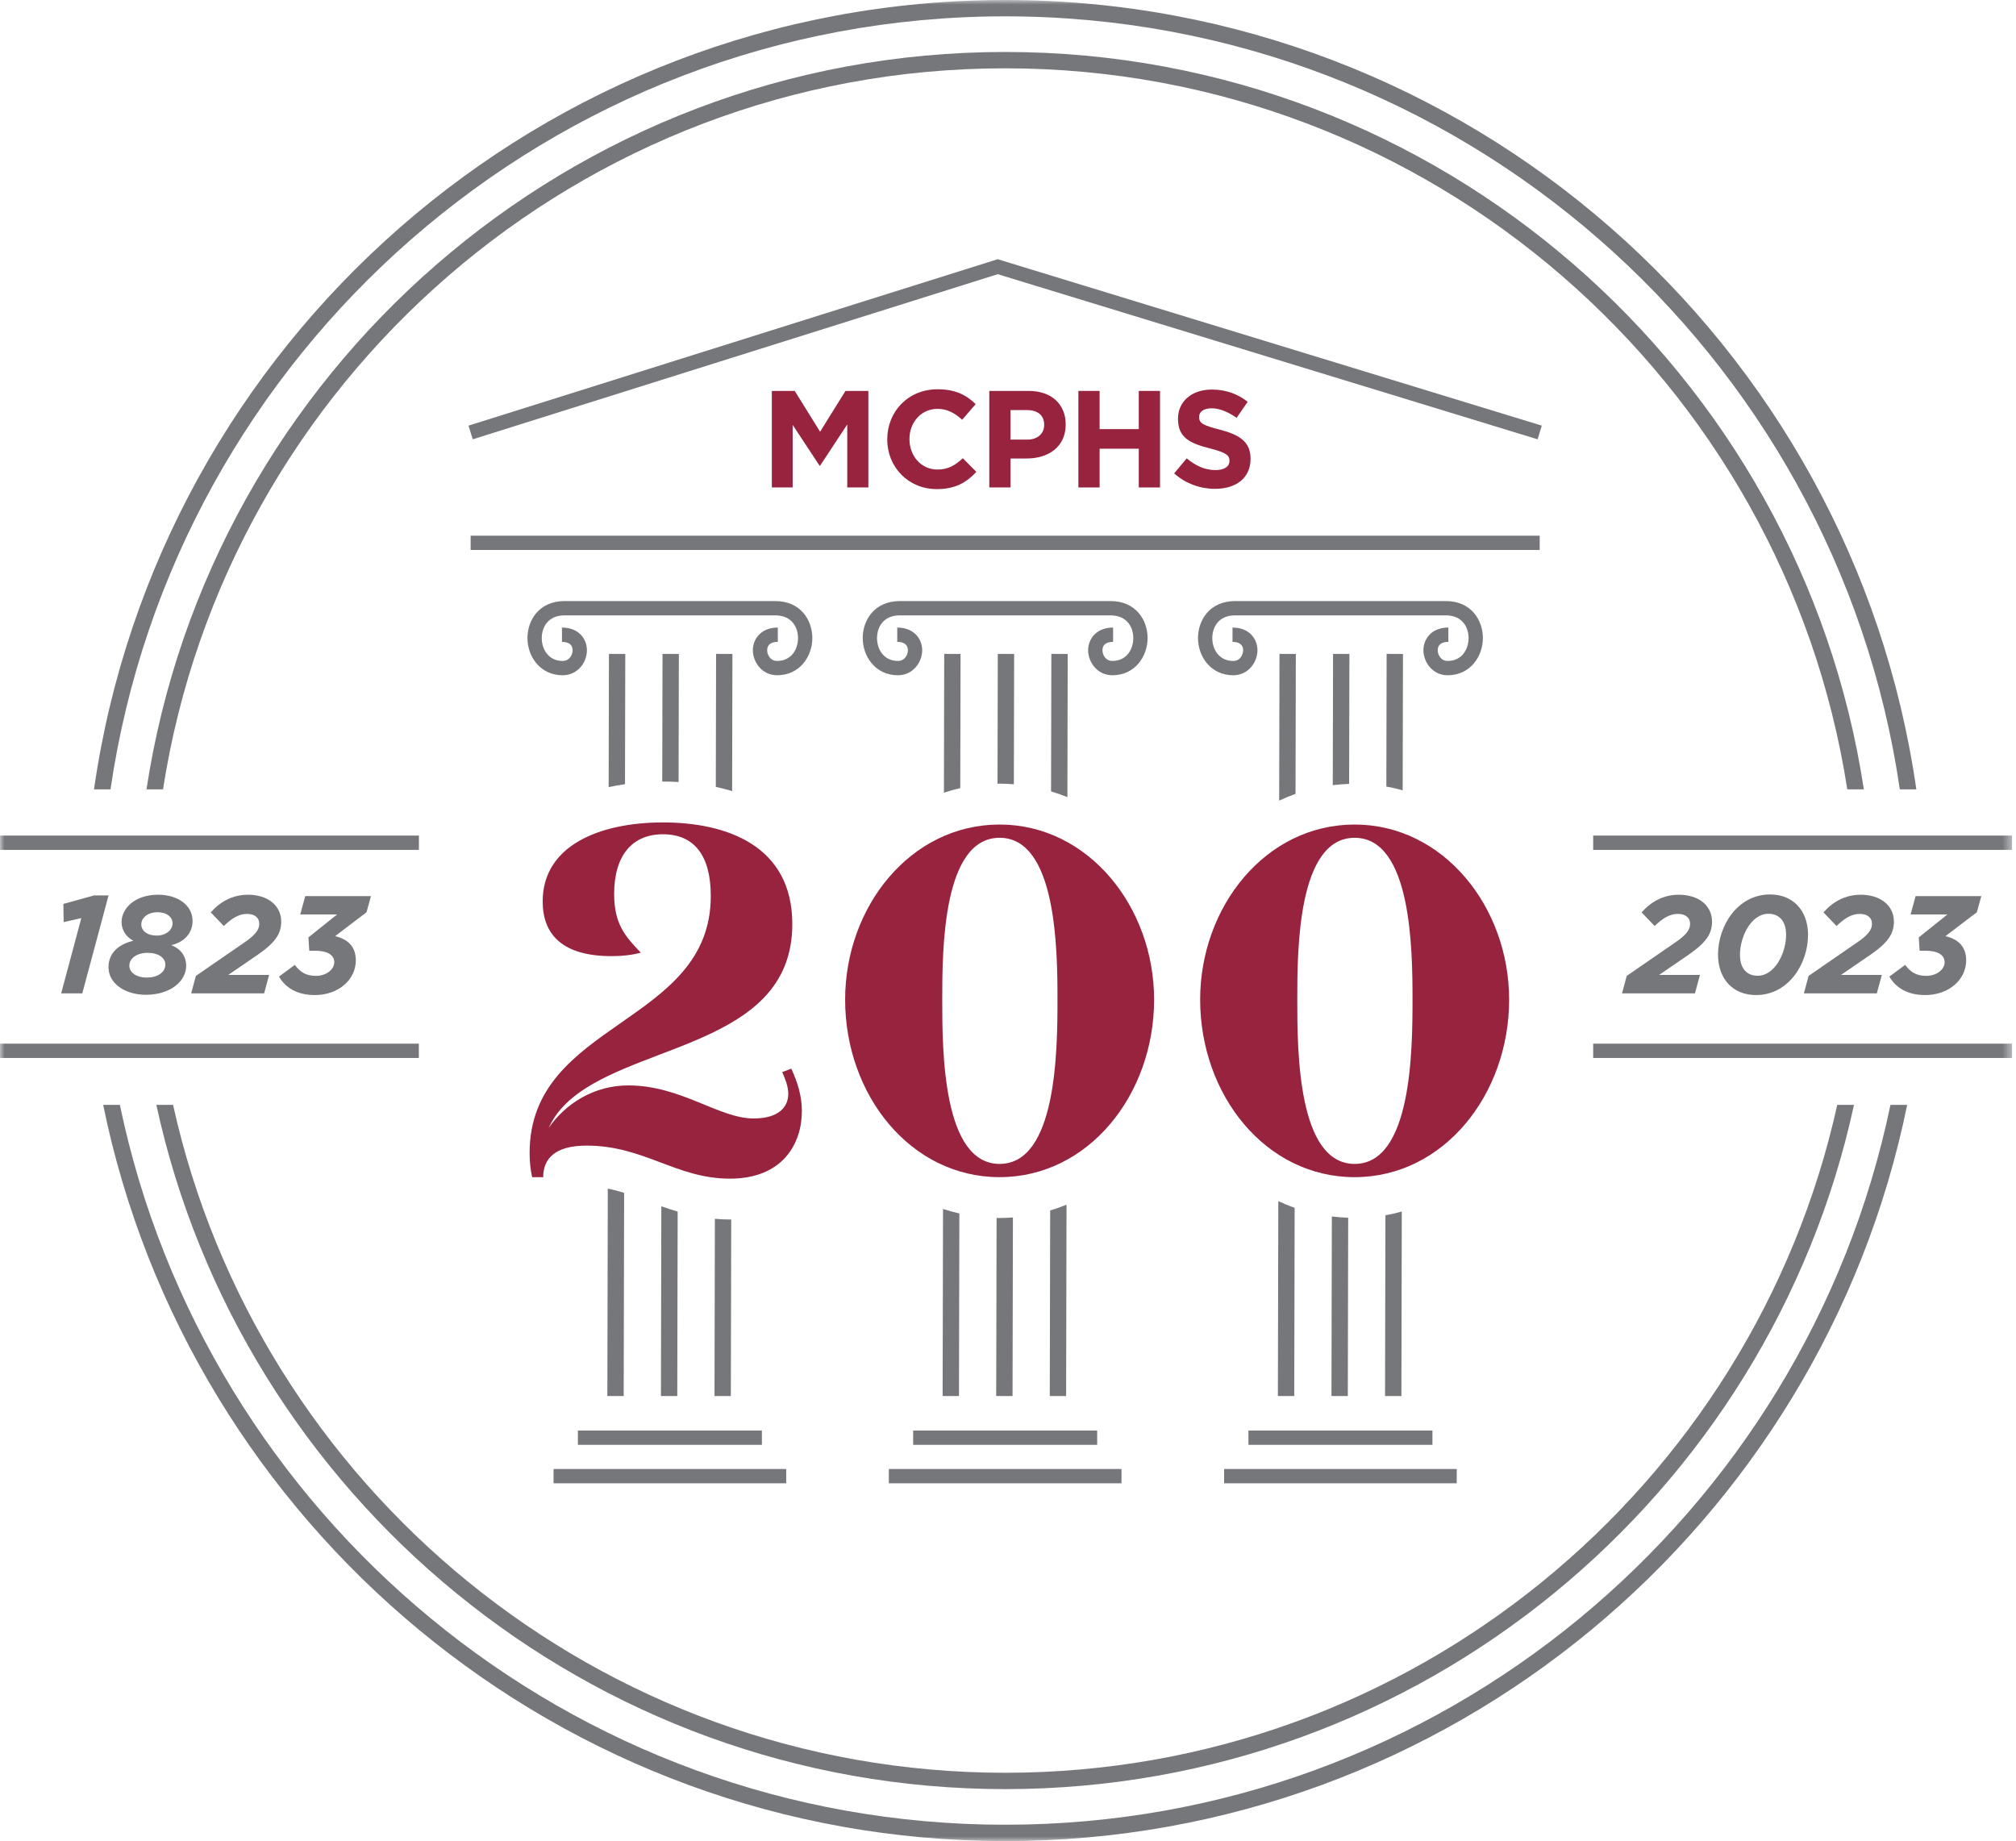 <?xml version="1.0" encoding="UTF-8"?>
<svg width="219px" height="200px" viewBox="0 0 219 200" version="1.1" xmlns="http://www.w3.org/2000/svg" xmlns:xlink="http://www.w3.org/1999/xlink">
    <title>Group 56</title>
    <defs>
        <polygon id="path-1" points="0 200 218.571 200 218.571 0 0 0"></polygon>
    </defs>
    <g id="Symbols" stroke="none" stroke-width="1" fill="none" fill-rule="evenodd">
        <g id="Group-56">
            <path d="M88.245,69.316 C88.245,67.379 86.984,65.295 84.218,65.295 L61.325,65.295 C58.558,65.295 57.298,67.379 57.298,69.316 C57.298,71.273 58.64,73.354 61.126,73.354 C61.884,73.354 62.575,73.04 63.071,72.471 C63.507,71.97 63.758,71.3 63.758,70.633 C63.758,69.449 62.91,68.174 61.048,68.174 L61.048,69.727 C61.793,69.727 62.204,70.049 62.204,70.633 C62.204,71.118 61.87,71.8 61.126,71.8 C59.563,71.8 58.851,70.512 58.851,69.316 C58.851,68.178 59.499,66.849 61.325,66.849 L84.218,66.849 C86.043,66.849 86.691,68.178 86.691,69.316 C86.691,70.512 85.979,71.8 84.416,71.8 C83.672,71.8 83.338,71.118 83.338,70.633 C83.338,70.049 83.749,69.727 84.494,69.727 L84.494,68.174 C82.632,68.174 81.784,69.449 81.784,70.633 C81.784,71.941 82.791,73.354 84.416,73.354 C86.903,73.354 88.245,71.273 88.245,69.316" id="Fill-1" fill="#75777B"></path>
            <mask id="mask-2" fill="white">
                <use xlink:href="#path-1"></use>
            </mask>
            <g id="Clip-4"></g>
            <polygon id="Fill-3" fill="#75777B" mask="url(#mask-2)" points="62.777 156.955 82.765 156.955 82.765 155.401 62.777 155.401"></polygon>
            <polygon id="Fill-5" fill="#75777B" mask="url(#mask-2)" points="60.135 161.133 85.407 161.133 85.407 159.579 60.135 159.579"></polygon>
            <path d="M161.087,69.315 C161.087,67.38 159.826,65.295 157.06,65.295 L134.167,65.295 C131.4,65.295 130.14,67.38 130.14,69.315 C130.14,71.274 131.482,73.354 133.968,73.354 C135.594,73.354 136.599,71.942 136.599,70.633 C136.599,69.448 135.751,68.173 133.889,68.173 L133.889,69.727 C134.634,69.727 135.045,70.049 135.045,70.633 C135.045,71.117 134.712,71.801 133.968,71.801 C132.405,71.801 131.693,70.512 131.693,69.315 C131.693,68.177 132.34,66.848 134.167,66.848 L157.06,66.848 C158.885,66.848 159.533,68.177 159.533,69.315 C159.533,70.512 158.82,71.801 157.257,71.801 C156.515,71.801 156.18,71.117 156.18,70.634 C156.18,70.049 156.591,69.727 157.336,69.727 L157.336,68.173 C155.475,68.173 154.627,69.448 154.627,70.634 C154.627,71.942 155.633,73.354 157.257,73.354 C159.745,73.354 161.087,71.274 161.087,69.315" id="Fill-6" fill="#75777B" mask="url(#mask-2)"></path>
            <polygon id="Fill-7" fill="#75777B" mask="url(#mask-2)" points="135.619 156.955 155.607 156.955 155.607 155.401 135.619 155.401"></polygon>
            <polygon id="Fill-8" fill="#75777B" mask="url(#mask-2)" points="132.976 161.133 158.248 161.133 158.248 159.579 132.976 159.579"></polygon>
            <path d="M124.665,69.316 C124.665,67.379 123.405,65.295 120.638,65.295 L97.745,65.295 C94.979,65.295 93.718,67.379 93.718,69.316 C93.718,71.273 95.06,73.354 97.547,73.354 C99.172,73.354 100.179,71.941 100.179,70.633 C100.179,69.449 99.331,68.174 97.469,68.174 L97.469,69.727 C98.214,69.727 98.625,70.049 98.625,70.633 C98.625,71.118 98.291,71.8 97.547,71.8 C95.984,71.8 95.272,70.512 95.272,69.316 C95.272,68.178 95.92,66.849 97.745,66.849 L120.638,66.849 C122.465,66.849 123.112,68.178 123.112,69.316 C123.112,70.512 122.4,71.8 120.837,71.8 C120.093,71.8 119.76,71.118 119.76,70.633 C119.76,70.049 120.17,69.727 120.916,69.727 L120.916,68.174 C119.054,68.174 118.205,69.449 118.205,70.633 C118.205,71.942 119.212,73.354 120.837,73.354 C123.323,73.354 124.665,71.273 124.665,69.316" id="Fill-9" fill="#75777B" mask="url(#mask-2)"></path>
            <polygon id="Fill-10" fill="#75777B" mask="url(#mask-2)" points="99.198 156.955 119.187 156.955 119.187 155.401 99.198 155.401"></polygon>
            <polygon id="Fill-11" fill="#75777B" mask="url(#mask-2)" points="96.556 161.133 121.829 161.133 121.829 159.579 96.556 159.579"></polygon>
            <polygon id="Fill-12" fill="#75777B" mask="url(#mask-2)" points="51.125 59.746 167.258 59.746 167.258 58.193 51.125 58.193"></polygon>
            <polygon id="Fill-13" fill="#75777B" mask="url(#mask-2)" points="50.892 46.239 51.358 47.722 108.385 29.786 167.031 47.723 167.486 46.237 108.379 28.158"></polygon>
            <path d="M109.192,1.775 C158.515,1.775 199.457,38.319 206.379,85.751 L208.174,85.751 C201.235,37.337 159.495,0 109.192,0 C58.89,0 17.15,37.337 10.211,85.751 L12.005,85.751 C18.928,38.319 59.87,1.775 109.192,1.775" id="Fill-14" fill="#75777B" mask="url(#mask-2)"></path>
            <path d="M109.192,198.224 C61.89,198.224 22.293,164.614 13.022,120.022 L11.207,120.022 C20.507,165.6 60.907,200 109.192,200 C157.478,200 197.878,165.6 207.178,120.022 L205.362,120.022 C196.091,164.614 156.495,198.224 109.192,198.224" id="Fill-15" fill="#75777B" mask="url(#mask-2)"></path>
            <path d="M200.674,85.751 L202.472,85.751 C195.582,40.46 156.377,5.645 109.192,5.645 C62.008,5.645 22.802,40.46 15.912,85.751 L17.709,85.751 C24.584,41.444 62.988,7.421 109.192,7.421 C155.396,7.421 193.8,41.444 200.674,85.751" id="Fill-16" fill="#75777B" mask="url(#mask-2)"></path>
            <path d="M18.8,120.022 L16.983,120.022 C26.19,162.464 64.033,194.355 109.193,194.355 C154.351,194.355 192.194,162.464 201.402,120.022 L199.583,120.022 C190.407,161.477 153.367,192.579 109.193,192.579 C65.017,192.579 27.976,161.477 18.8,120.022" id="Fill-17" fill="#75777B" mask="url(#mask-2)"></path>
            <path d="M67.925,71.038 L66.15,71.034 L66.119,85.506 C66.694,85.381 67.286,85.275 67.895,85.189 L67.925,71.038 Z" id="Fill-18" fill="#75777B" mask="url(#mask-2)"></path>
            <path d="M65.977,151.65 L67.753,151.654 L67.8,129.58 C67.214,129.395 66.628,129.241 66.025,129.123 L65.977,151.65 Z" id="Fill-19" fill="#75777B" mask="url(#mask-2)"></path>
            <path d="M73.745,71.038 L71.969,71.034 L71.94,84.904 C71.966,84.904 71.992,84.901 72.018,84.901 C72.596,84.901 73.161,84.92 73.715,84.95 L73.745,71.038 Z" id="Fill-20" fill="#75777B" mask="url(#mask-2)"></path>
            <path d="M71.797,151.65 L73.573,151.654 L73.615,131.617 C73.002,131.438 72.411,131.243 71.841,131.041 L71.797,151.65 Z" id="Fill-21" fill="#75777B" mask="url(#mask-2)"></path>
            <path d="M77.617,151.65 L79.392,151.654 L79.433,132.473 C79.385,132.474 79.337,132.478 79.289,132.478 C78.725,132.478 78.185,132.445 77.658,132.399 L77.617,151.65 Z" id="Fill-22" fill="#75777B" mask="url(#mask-2)"></path>
            <path d="M79.564,71.038 L77.789,71.034 L77.758,85.481 C78.369,85.611 78.96,85.764 79.532,85.936 L79.564,71.038 Z" id="Fill-23" fill="#75777B" mask="url(#mask-2)"></path>
            <path d="M138.818,151.65 L140.595,151.654 L140.639,131.205 C140.033,130.994 139.443,130.748 138.864,130.481 L138.818,151.65 Z" id="Fill-24" fill="#75777B" mask="url(#mask-2)"></path>
            <path d="M140.768,71.038 L138.992,71.034 L138.958,86.971 C139.539,86.701 140.13,86.453 140.735,86.24 L140.768,71.038 Z" id="Fill-25" fill="#75777B" mask="url(#mask-2)"></path>
            <path d="M144.638,151.65 L146.415,151.654 L146.456,132.286 C145.857,132.266 145.264,132.218 144.68,132.146 L144.638,151.65 Z" id="Fill-26" fill="#75777B" mask="url(#mask-2)"></path>
            <path d="M146.587,71.038 L144.811,71.034 L144.78,85.294 C145.366,85.222 145.958,85.175 146.557,85.156 L146.587,71.038 Z" id="Fill-27" fill="#75777B" mask="url(#mask-2)"></path>
            <path d="M150.458,151.65 L152.235,151.654 L152.278,131.612 C151.694,131.774 151.101,131.911 150.5,132.017 L150.458,151.65 Z" id="Fill-28" fill="#75777B" mask="url(#mask-2)"></path>
            <path d="M152.407,71.038 L150.631,71.034 L150.6,85.445 C151.2,85.555 151.793,85.688 152.375,85.852 L152.407,71.038 Z" id="Fill-29" fill="#75777B" mask="url(#mask-2)"></path>
            <path d="M104.346,71.038 L102.571,71.034 L102.539,86.114 C103.122,85.922 103.712,85.749 104.315,85.612 L104.346,71.038 Z" id="Fill-30" fill="#75777B" mask="url(#mask-2)"></path>
            <path d="M102.399,151.65 L104.174,151.654 L104.217,131.82 C103.615,131.684 103.022,131.524 102.442,131.334 L102.399,151.65 Z" id="Fill-31" fill="#75777B" mask="url(#mask-2)"></path>
            <path d="M108.218,151.65 L109.994,151.654 L110.035,132.255 C109.557,132.291 109.076,132.314 108.589,132.314 C108.478,132.314 108.37,132.305 108.26,132.304 L108.218,151.65 Z" id="Fill-32" fill="#75777B" mask="url(#mask-2)"></path>
            <path d="M110.136,85.195 L110.167,71.038 L108.391,71.034 L108.361,85.14 C108.437,85.14 108.512,85.131 108.589,85.131 C109.11,85.131 109.625,85.154 110.136,85.195" id="Fill-33" fill="#75777B" mask="url(#mask-2)"></path>
            <path d="M115.986,71.038 L114.209,71.034 L114.177,85.973 C114.78,86.155 115.373,86.359 115.953,86.598 L115.986,71.038 Z" id="Fill-34" fill="#75777B" mask="url(#mask-2)"></path>
            <path d="M114.037,151.65 L115.814,151.654 L115.858,130.869 C115.277,131.106 114.683,131.311 114.081,131.493 L114.037,151.65 Z" id="Fill-35" fill="#75777B" mask="url(#mask-2)"></path>
            <polygon id="Fill-36" fill="#75777B" mask="url(#mask-2)" points="173.068 92.324 218.571 92.324 218.571 90.771 173.068 90.771"></polygon>
            <polygon id="Fill-37" fill="#75777B" mask="url(#mask-2)" points="173.068 114.928 218.571 114.928 218.571 113.374 173.068 113.374"></polygon>
            <polygon id="Fill-38" fill="#75777B" mask="url(#mask-2)" points="0.005 92.324 45.508 92.324 45.508 90.771 0.005 90.771"></polygon>
            <polygon id="Fill-39" fill="#75777B" mask="url(#mask-2)" points="0 114.928 45.501 114.928 45.501 113.374 0 113.374"></polygon>
            <polygon id="Fill-40" fill="#75777B" mask="url(#mask-2)" points="8.939 107.914 11.792 97.273 10.207 97.273 6.886 98.194 6.917 100.17 8.834 99.732 6.645 107.914"></polygon>
            <path d="M17.009,101.635 C15.983,101.635 15.334,101.092 15.349,100.397 C15.364,99.657 16.119,99.098 17.07,99.098 C18.172,99.098 18.76,99.657 18.745,100.321 C18.73,101.061 17.991,101.635 17.009,101.635 M15.953,106.193 C14.805,106.193 14.036,105.635 14.051,104.88 C14.066,104.094 14.881,103.507 16.043,103.507 C17.206,103.507 17.975,104.05 17.96,104.804 C17.945,105.65 17.085,106.193 15.953,106.193 M20.919,100.034 C20.919,98.39 19.379,97.196 17.175,97.196 C14.533,97.196 13.205,98.782 13.205,100.156 C13.205,100.985 13.659,101.771 14.489,102.192 C12.949,102.571 11.787,103.461 11.787,105.076 C11.787,106.888 13.659,108.065 15.832,108.065 C18.594,108.065 20.224,106.525 20.224,104.925 C20.224,103.808 19.56,103.038 18.609,102.676 C20.043,102.328 20.919,101.363 20.919,100.034" id="Fill-41" fill="#75777B" mask="url(#mask-2)"></path>
            <path d="M30.548,100.11 C30.548,98.405 29.129,97.197 26.941,97.197 C25.265,97.197 23.922,97.951 22.895,99.114 L24.314,100.594 C25.144,99.794 25.914,99.279 26.834,99.279 C27.649,99.279 28.163,99.673 28.163,100.366 C28.163,101.045 27.649,101.619 26.624,102.329 L21.28,106.012 L20.766,107.913 L28.691,107.913 L29.235,105.906 L24.797,105.906 L28.057,103.673 C29.944,102.359 30.548,101.409 30.548,100.11" id="Fill-42" fill="#75777B" mask="url(#mask-2)"></path>
            <path d="M40.298,97.348 L33.159,97.348 L32.616,99.34 L36.615,99.34 L33.505,101.83 L33.597,103.28 L34.246,103.28 C35.528,103.28 36.313,103.717 36.313,104.532 C36.313,105.303 35.453,106.011 34.321,106.011 C33.218,106.011 32.585,105.574 32.026,104.819 L30.306,106.088 C31.001,107.28 32.238,108.095 34.215,108.095 C36.735,108.095 38.653,106.449 38.653,104.321 C38.653,102.781 37.732,102.012 36.404,101.694 L39.814,99.099 L40.298,97.348 Z" id="Fill-43" fill="#75777B" mask="url(#mask-2)"></path>
            <path d="M182.057,102.329 L176.714,106.011 L176.2,107.913 L184.125,107.913 L184.668,105.906 L180.23,105.906 L183.491,103.673 C185.377,102.358 185.981,101.409 185.981,100.11 C185.981,98.405 184.562,97.197 182.374,97.197 C180.699,97.197 179.355,97.951 178.329,99.114 L179.747,100.594 C180.577,99.794 181.347,99.279 182.267,99.279 C183.083,99.279 183.597,99.672 183.597,100.366 C183.597,101.045 183.083,101.62 182.057,102.329" id="Fill-44" fill="#75777B" mask="url(#mask-2)"></path>
            <path d="M190.932,105.997 C189.769,105.997 189.014,105.211 189.014,103.718 C189.014,101.755 190.222,99.265 192.108,99.265 C193.271,99.265 194.026,100.05 194.026,101.544 C194.026,103.506 192.818,105.997 190.932,105.997 M192.29,97.166 C188.712,97.166 186.63,100.623 186.63,103.703 C186.63,106.359 188.275,108.095 190.75,108.095 C194.328,108.095 196.41,104.639 196.41,101.56 C196.41,98.902 194.765,97.166 192.29,97.166" id="Fill-45" fill="#75777B" mask="url(#mask-2)"></path>
            <path d="M201.814,102.329 L196.471,106.011 L195.958,107.913 L203.882,107.913 L204.425,105.906 L199.988,105.906 L203.249,103.673 C205.135,102.358 205.738,101.409 205.738,100.11 C205.738,98.405 204.32,97.197 202.131,97.197 C200.456,97.197 199.112,97.951 198.086,99.114 L199.504,100.594 C200.334,99.794 201.104,99.279 202.025,99.279 C202.841,99.279 203.354,99.672 203.354,100.366 C203.354,101.045 202.841,101.62 201.814,102.329" id="Fill-46" fill="#75777B" mask="url(#mask-2)"></path>
            <path d="M209.254,106.012 C208.152,106.012 207.518,105.574 206.96,104.82 L205.24,106.087 C205.934,107.279 207.171,108.094 209.148,108.094 C211.669,108.094 213.586,106.449 213.586,104.321 C213.586,102.782 212.666,102.011 211.337,101.695 L214.748,99.099 L215.232,97.348 L208.092,97.348 L207.549,99.34 L211.548,99.34 L208.439,101.831 L208.529,103.28 L209.178,103.28 C210.462,103.28 211.246,103.718 211.246,104.533 C211.246,105.303 210.385,106.012 209.254,106.012" id="Fill-47" fill="#75777B" mask="url(#mask-2)"></path>
            <path d="M86.069,100.383 C86.069,112.978 70.488,113.247 62.889,118.713 C61.413,119.786 60.32,120.965 59.609,122.519 C61.467,119.839 64.583,117.91 68.247,117.91 C73.987,117.91 78.087,121.5 81.859,121.5 C84.647,121.5 85.631,120.213 85.631,118.822 C85.631,117.963 85.248,117.105 84.975,116.463 L85.959,116.087 C86.67,117.641 87.108,119.088 87.108,120.697 C87.108,124.234 85.03,128.039 79.29,128.039 C73.44,128.039 69.996,124.449 63.709,124.449 C60.264,124.449 59.007,125.896 59.007,127.88 L57.805,127.88 C57.641,127.074 57.532,126.325 57.532,125.252 C57.532,110.888 77.213,111.371 77.213,97.328 C77.213,92.932 75.408,90.628 72.018,90.628 C68.629,90.628 66.716,92.986 66.716,97.113 C66.716,100.329 67.863,101.668 69.613,103.492 C68.574,103.759 67.59,103.867 66.442,103.867 C61.085,103.867 58.952,101.508 58.952,97.917 C58.952,91.86 65.13,89.341 72.018,89.341 C78.852,89.341 86.069,91.807 86.069,100.383" id="Fill-48" fill="#97233F" mask="url(#mask-2)"></path>
            <path d="M108.589,126.437 C114.77,126.437 114.876,114.184 114.876,108.59 C114.876,103.156 114.77,91.01 108.589,91.01 C102.409,91.01 102.356,103.156 102.356,108.59 C102.356,114.184 102.409,126.437 108.589,126.437 M108.589,127.876 C98.894,127.876 91.808,118.925 91.808,108.59 C91.808,98.522 98.894,89.571 108.589,89.571 C118.233,89.571 125.371,98.522 125.371,108.59 C125.371,118.925 118.233,127.876 108.589,127.876" id="Fill-49" fill="#97233F" mask="url(#mask-2)"></path>
            <path d="M147.157,126.437 C153.336,126.437 153.443,114.184 153.443,108.59 C153.443,103.156 153.336,91.01 147.157,91.01 C140.977,91.01 140.923,103.156 140.923,108.59 C140.923,114.184 140.977,126.437 147.157,126.437 M147.157,127.876 C137.46,127.876 130.374,118.925 130.374,108.59 C130.374,98.522 137.46,89.571 147.157,89.571 C156.799,89.571 163.938,98.522 163.938,108.59 C163.938,118.925 156.799,127.876 147.157,127.876" id="Fill-50" fill="#97233F" mask="url(#mask-2)"></path>
            <polygon id="Fill-51" fill="#97233F" mask="url(#mask-2)" points="92.039 52.953 92.039 46.107 89.088 50.586 89.028 50.586 86.107 46.152 86.107 52.953 83.845 52.953 83.845 42.466 86.331 42.466 89.088 46.901 91.845 42.466 94.331 42.466 94.331 52.953"></polygon>
            <path d="M101.763,53.133 C98.677,53.133 96.384,50.751 96.384,47.74 L96.384,47.71 C96.384,44.729 98.632,42.287 101.853,42.287 C103.83,42.287 105.014,42.946 105.988,43.904 L104.52,45.598 C103.71,44.864 102.887,44.414 101.837,44.414 C100.07,44.414 98.796,45.883 98.796,47.68 L98.796,47.71 C98.796,49.508 100.04,51.006 101.837,51.006 C103.036,51.006 103.771,50.526 104.594,49.778 L106.063,51.26 C104.983,52.414 103.785,53.133 101.763,53.133" id="Fill-52" fill="#97233F" mask="url(#mask-2)"></path>
            <path d="M113.43,46.137 C113.43,45.103 112.711,44.549 111.557,44.549 L109.775,44.549 L109.775,47.754 L111.602,47.754 C112.755,47.754 113.43,47.066 113.43,46.167 L113.43,46.137 Z M111.527,49.807 L109.775,49.807 L109.775,52.953 L107.467,52.953 L107.467,42.466 L111.752,42.466 C114.254,42.466 115.767,43.949 115.767,46.092 L115.767,46.122 C115.767,48.549 113.88,49.807 111.527,49.807 L111.527,49.807 Z" id="Fill-53" fill="#97233F" mask="url(#mask-2)"></path>
            <polygon id="Fill-54" fill="#97233F" mask="url(#mask-2)" points="123.707 52.953 123.707 48.744 119.452 48.744 119.452 52.953 117.146 52.953 117.146 42.466 119.452 42.466 119.452 46.616 123.707 46.616 123.707 42.466 126.014 42.466 126.014 52.953"></polygon>
            <path d="M131.999,53.103 C130.411,53.103 128.807,52.549 127.55,51.425 L128.914,49.792 C129.856,50.571 130.845,51.066 132.044,51.066 C132.988,51.066 133.557,50.691 133.557,50.077 L133.557,50.047 C133.557,49.463 133.198,49.163 131.446,48.714 C129.332,48.174 127.969,47.591 127.969,45.508 L127.969,45.477 C127.969,43.576 129.498,42.318 131.639,42.318 C133.168,42.318 134.471,42.797 135.534,43.651 L134.336,45.388 C133.407,44.744 132.493,44.354 131.609,44.354 C130.725,44.354 130.261,44.758 130.261,45.268 L130.261,45.298 C130.261,45.988 130.71,46.212 132.523,46.676 C134.65,47.231 135.849,47.995 135.849,49.822 L135.849,49.852 C135.849,51.934 134.261,53.103 131.999,53.103" id="Fill-55" fill="#97233F" mask="url(#mask-2)"></path>
        </g>
    </g>
</svg>